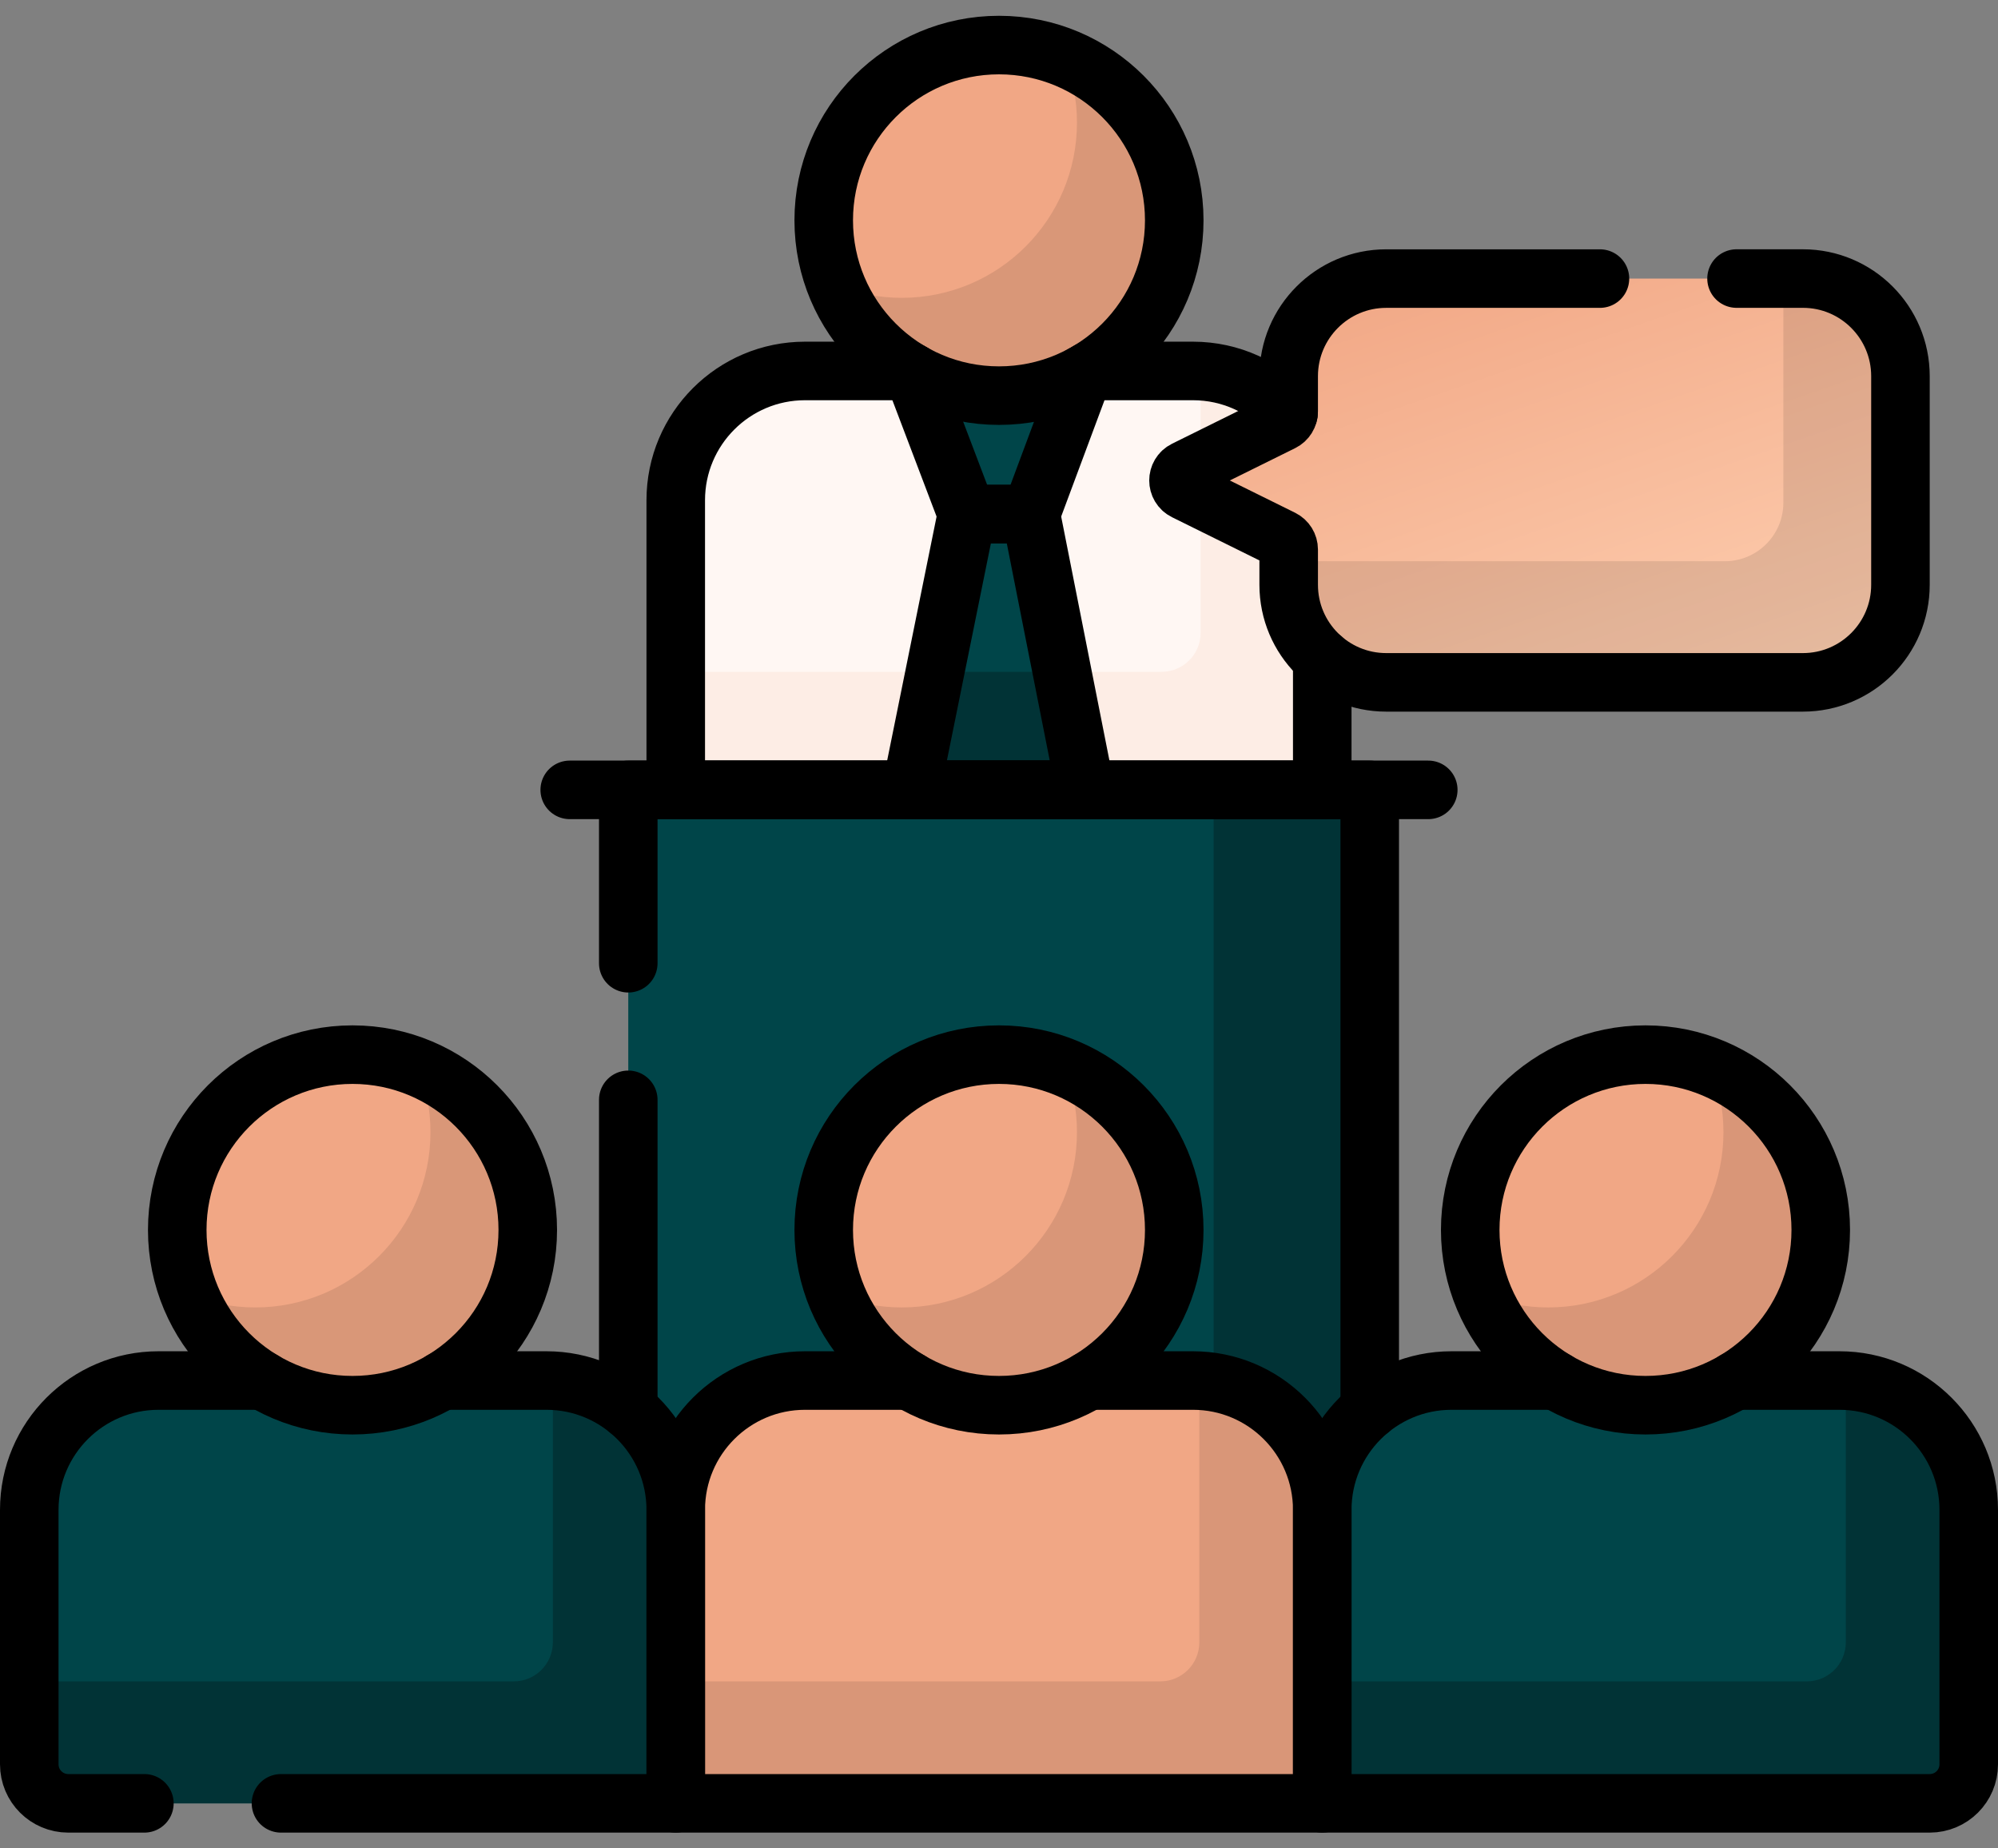 <svg width="80" height="74" viewBox="0 0 80 74" fill="none" xmlns="http://www.w3.org/2000/svg">
<rect x="0" y="0" width="80" height="74" fill="#808080" stroke="none"/>
<g id="Group">
<g id="Group_2">
<g id="Group_3">
<path id="Vector" d="M47.766 14.851H32.234C29.375 14.851 27.057 17.168 27.057 20.027V31.778H52.943V20.027C52.943 17.168 50.625 14.851 47.766 14.851Z" fill="#FFF7F3"/>
<path id="Vector_2" d="M48.073 14.86V25.334C48.073 26.196 47.373 26.896 46.511 26.896H27.057V31.778H52.943V20.027C52.943 17.272 50.789 15.019 48.073 14.86Z" fill="#FDEDE5"/>
<path id="Vector_3" d="M36.539 14.851L38.717 20.582L38.845 20.738H41.144L41.275 20.582L43.41 14.851H36.539Z" fill="#004549"/>
<path id="Vector_4" d="M43.489 31.778L41.275 20.582H38.717L36.448 31.778H43.489Z" fill="#004549"/>
<path id="Vector_5" d="M37.437 26.896L36.448 31.778H43.489L42.524 26.896H37.437Z" fill="#013336"/>
<path id="Vector_6" d="M40 15.839C43.876 15.839 47.017 12.697 47.017 8.821C47.017 4.946 43.876 1.804 40 1.804C36.124 1.804 32.982 4.946 32.982 8.821C32.982 12.697 36.124 15.839 40 15.839Z" fill="#F1A785"/>
<path id="Vector_7" d="M26.901 60.446H27.214C27.214 57.678 29.466 55.425 32.234 55.425H47.766C50.534 55.425 52.786 57.677 52.786 60.446H53.099C53.099 58.929 53.777 57.567 54.844 56.646V31.622H25.156V56.646C26.224 57.568 26.901 58.929 26.901 60.446Z" fill="#004549"/>
<g id="Group_4">
<path id="Vector_8" d="M48.594 31.622V55.495C50.969 55.891 52.786 57.96 52.786 60.446H53.099C53.099 58.929 53.777 57.567 54.844 56.646V31.622H48.594Z" fill="#013336"/>
</g>
<g id="Group_5">
<path id="Vector_9" d="M21.88 55.269H6.349C3.49 55.269 1.172 57.587 1.172 60.446V70.634C1.172 71.497 1.871 72.196 2.734 72.196H27.057V60.446C27.057 57.587 24.739 55.269 21.88 55.269Z" fill="#004549"/>
<g id="Group_6">
<path id="Vector_10" d="M22.136 55.276V65.75C22.136 66.613 21.436 67.313 20.573 67.313H1.172V72.196H27.057V60.446C27.057 57.672 24.876 55.409 22.136 55.276Z" fill="#013336"/>
</g>
<path id="Vector_11" d="M14.114 56.257C17.99 56.257 21.132 53.116 21.132 49.24C21.132 45.364 17.99 42.222 14.114 42.222C10.239 42.222 7.097 45.364 7.097 49.24C7.097 53.116 10.239 56.257 14.114 56.257Z" fill="#F1A785"/>
</g>
<g id="Group_7">
<path id="Vector_12" d="M47.766 55.269H32.234C29.375 55.269 27.057 57.587 27.057 60.446V72.196H52.943V60.446C52.943 57.587 50.625 55.269 47.766 55.269Z" fill="#F1A785"/>
<g id="Group_8">
<path id="Vector_13" d="M48.021 55.276V65.75C48.021 66.613 47.321 67.313 46.458 67.313H27.057V72.196H52.943V60.446C52.943 57.672 50.761 55.409 48.021 55.276Z" fill="#D99678"/>
</g>
<path id="Vector_14" d="M40 56.257C43.876 56.257 47.017 53.116 47.017 49.24C47.017 45.364 43.876 42.222 40 42.222C36.124 42.222 32.982 45.364 32.982 49.24C32.982 53.116 36.124 56.257 40 56.257Z" fill="#F1A785"/>
</g>
<g id="Group_9">
<path id="Vector_15" d="M73.651 55.269H58.12C55.261 55.269 52.943 57.587 52.943 60.446V72.196H77.266C78.129 72.196 78.828 71.497 78.828 70.634V60.446C78.828 57.587 76.51 55.269 73.651 55.269Z" fill="#004549"/>
<g id="Group_10">
<g id="Group_11">
<path id="Vector_16" d="M73.906 55.276V65.75C73.906 66.613 73.207 67.313 72.344 67.313H52.943V72.196H77.266C78.129 72.196 78.828 71.497 78.828 70.634V60.446C78.828 57.672 76.647 55.409 73.906 55.276Z" fill="#013336"/>
</g>
</g>
<path id="Vector_17" d="M65.885 56.257C69.761 56.257 72.903 53.116 72.903 49.24C72.903 45.364 69.761 42.222 65.885 42.222C62.01 42.222 58.868 45.364 58.868 49.24C58.868 53.116 62.01 56.257 65.885 56.257Z" fill="#F1A785"/>
</g>
<g id="Group_12">
<path id="Vector_18" d="M47.449 18.815L51.338 16.892C51.498 16.812 51.599 16.65 51.599 16.471V15.059C51.599 12.902 53.348 11.153 55.505 11.153H72.188C74.345 11.153 76.094 12.902 76.094 15.059V23.412C76.094 25.57 74.345 27.319 72.188 27.319H55.505C53.348 27.319 51.599 25.57 51.599 23.412V22C51.599 21.822 51.498 21.659 51.338 21.58L47.448 19.656C47.1 19.484 47.1 18.988 47.449 18.815Z" fill="url(#paint0_linear_228_487)"/>
<path id="Vector_19" d="M72.188 11.153H71.406V20.125C71.406 21.419 70.357 22.469 69.062 22.469H51.599V23.412C51.599 25.57 53.348 27.319 55.505 27.319H72.188C74.345 27.319 76.094 25.57 76.094 23.412V15.059C76.094 12.902 74.345 11.153 72.188 11.153Z" fill="black" fill-opacity="0.1"/>
</g>
</g>
<path id="Vector_20" d="M68.51 42.732C68.83 43.534 69.007 44.409 69.007 45.325C69.007 49.201 65.865 52.343 61.99 52.343C61.061 52.343 60.176 52.161 59.365 51.833C60.397 54.425 62.926 56.257 65.885 56.257C69.761 56.257 72.903 53.115 72.903 49.24C72.903 46.293 71.085 43.771 68.51 42.732Z" fill="#D99678"/>
<path id="Vector_21" d="M16.739 42.732C17.059 43.534 17.236 44.409 17.236 45.325C17.236 49.201 14.095 52.343 10.219 52.343C9.291 52.343 8.405 52.161 7.594 51.833C8.626 54.425 11.155 56.257 14.114 56.257C17.99 56.257 21.132 53.115 21.132 49.24C21.132 46.293 19.314 43.771 16.739 42.732Z" fill="black" fill-opacity="0.1"/>
<path id="Vector_22" d="M42.625 42.732C42.944 43.534 43.122 44.409 43.122 45.325C43.122 49.201 39.98 52.343 36.105 52.343C35.176 52.343 34.291 52.161 33.48 51.833C34.511 54.425 37.041 56.257 40 56.257C43.876 56.257 47.017 53.115 47.017 49.24C47.017 46.293 45.2 43.771 42.625 42.732Z" fill="#D99678"/>
<path id="Vector_23" d="M42.625 2.313C42.944 3.116 43.122 3.99 43.122 4.907C43.122 8.783 39.98 11.924 36.105 11.924C35.176 11.924 34.291 11.742 33.48 11.415C34.511 14.007 37.041 15.839 40 15.839C43.876 15.839 47.017 12.697 47.017 8.821C47.017 5.874 45.2 3.353 42.625 2.313Z" fill="black" fill-opacity="0.1"/>
</g>
<g id="Group_13">
<path id="Vector_24" d="M51.593 16.542C50.646 15.503 49.282 14.851 47.766 14.851H43.591" stroke="black" stroke-width="2.344" stroke-miterlimit="10" stroke-linecap="round" stroke-linejoin="round"/>
<path id="Vector_25" d="M36.409 14.851H32.234C29.375 14.851 27.057 17.168 27.057 20.027V31.621H52.943V26.359" stroke="black" stroke-width="2.344" stroke-miterlimit="10" stroke-linecap="round" stroke-linejoin="round"/>
<path id="Vector_26" d="M36.576 14.946L38.717 20.581H41.275L43.361 14.983" stroke="black" stroke-width="2.344" stroke-miterlimit="10" stroke-linecap="round" stroke-linejoin="round"/>
<path id="Vector_27" d="M43.459 31.621L41.275 20.581H38.717L36.48 31.621H43.459Z" stroke="black" stroke-width="2.344" stroke-miterlimit="10" stroke-linecap="round" stroke-linejoin="round"/>
<path id="Vector_28" d="M25.156 44.031V56.438" stroke="black" stroke-width="2.344" stroke-miterlimit="10" stroke-linecap="round" stroke-linejoin="round"/>
<path id="Vector_29" d="M54.844 56.438V31.622H25.156V38.563" stroke="black" stroke-width="2.344" stroke-miterlimit="10" stroke-linecap="round" stroke-linejoin="round"/>
<path id="Vector_30" d="M22.812 31.622H57.188" stroke="black" stroke-width="2.344" stroke-miterlimit="10" stroke-linecap="round" stroke-linejoin="round"/>
<path id="Vector_31" d="M11.25 72.196H27.057V60.446C27.057 57.587 24.739 55.269 21.88 55.269H17.706" stroke="black" stroke-width="2.344" stroke-miterlimit="10" stroke-linecap="round" stroke-linejoin="round"/>
<path id="Vector_32" d="M10.524 55.269H6.349C3.49 55.269 1.172 57.587 1.172 60.446V70.634C1.172 71.497 1.871 72.196 2.734 72.196H5.781" stroke="black" stroke-width="2.344" stroke-miterlimit="10" stroke-linecap="round" stroke-linejoin="round"/>
<path id="Vector_33" d="M36.409 55.269H32.234C29.375 55.269 27.057 57.587 27.057 60.446V72.196H52.943V60.446C52.943 57.587 50.625 55.269 47.766 55.269H43.591" stroke="black" stroke-width="2.344" stroke-miterlimit="10" stroke-linecap="round" stroke-linejoin="round"/>
<path id="Vector_34" d="M62.294 55.269H58.12C55.261 55.269 52.943 57.587 52.943 60.446V72.196H77.266C78.129 72.196 78.828 71.497 78.828 70.634V60.446C78.828 57.587 76.51 55.269 73.651 55.269H69.477" stroke="black" stroke-width="2.344" stroke-miterlimit="10" stroke-linecap="round" stroke-linejoin="round"/>
<path id="Vector_35" d="M64.062 11.153H55.505C53.348 11.153 51.599 12.902 51.599 15.059V16.471C51.599 16.649 51.498 16.812 51.338 16.891L47.448 18.815C47.1 18.987 47.1 19.484 47.448 19.656L51.338 21.579C51.498 21.659 51.599 21.821 51.599 22V23.412C51.599 25.569 53.348 27.318 55.505 27.318H72.188C74.345 27.318 76.094 25.569 76.094 23.412V15.059C76.094 12.901 74.345 11.152 72.188 11.152H69.531" stroke="black" stroke-width="2.344" stroke-miterlimit="10" stroke-linecap="round" stroke-linejoin="round"/>
<path id="Vector_36" d="M14.114 56.257C17.99 56.257 21.132 53.116 21.132 49.24C21.132 45.364 17.99 42.222 14.114 42.222C10.239 42.222 7.097 45.364 7.097 49.24C7.097 53.116 10.239 56.257 14.114 56.257Z" stroke="black" stroke-width="2.344" stroke-miterlimit="10" stroke-linecap="round" stroke-linejoin="round"/>
<path id="Vector_37" d="M40 56.257C43.876 56.257 47.017 53.116 47.017 49.24C47.017 45.364 43.876 42.222 40 42.222C36.124 42.222 32.982 45.364 32.982 49.24C32.982 53.116 36.124 56.257 40 56.257Z" stroke="black" stroke-width="2.344" stroke-miterlimit="10" stroke-linecap="round" stroke-linejoin="round"/>
<path id="Vector_38" d="M40 15.839C43.876 15.839 47.017 12.697 47.017 8.821C47.017 4.946 43.876 1.804 40 1.804C36.124 1.804 32.982 4.946 32.982 8.821C32.982 12.697 36.124 15.839 40 15.839Z" stroke="black" stroke-width="2.344" stroke-miterlimit="10" stroke-linecap="round" stroke-linejoin="round"/>
<path id="Vector_39" d="M65.885 56.257C69.761 56.257 72.903 53.116 72.903 49.24C72.903 45.364 69.761 42.222 65.885 42.222C62.01 42.222 58.868 45.364 58.868 49.24C58.868 53.116 62.01 56.257 65.885 56.257Z" stroke="black" stroke-width="2.344" stroke-miterlimit="10" stroke-linecap="round" stroke-linejoin="round"/>
</g>
</g>
<defs>
<linearGradient id="paint0_linear_228_487" x1="47.188" y1="11.153" x2="55.292" y2="34.53" gradientUnits="userSpaceOnUse">
<stop offset="0.086" stop-color="#F1A785"/>
<stop offset="1" stop-color="#FFD1B3"/>
</linearGradient>
</defs>
</svg>
